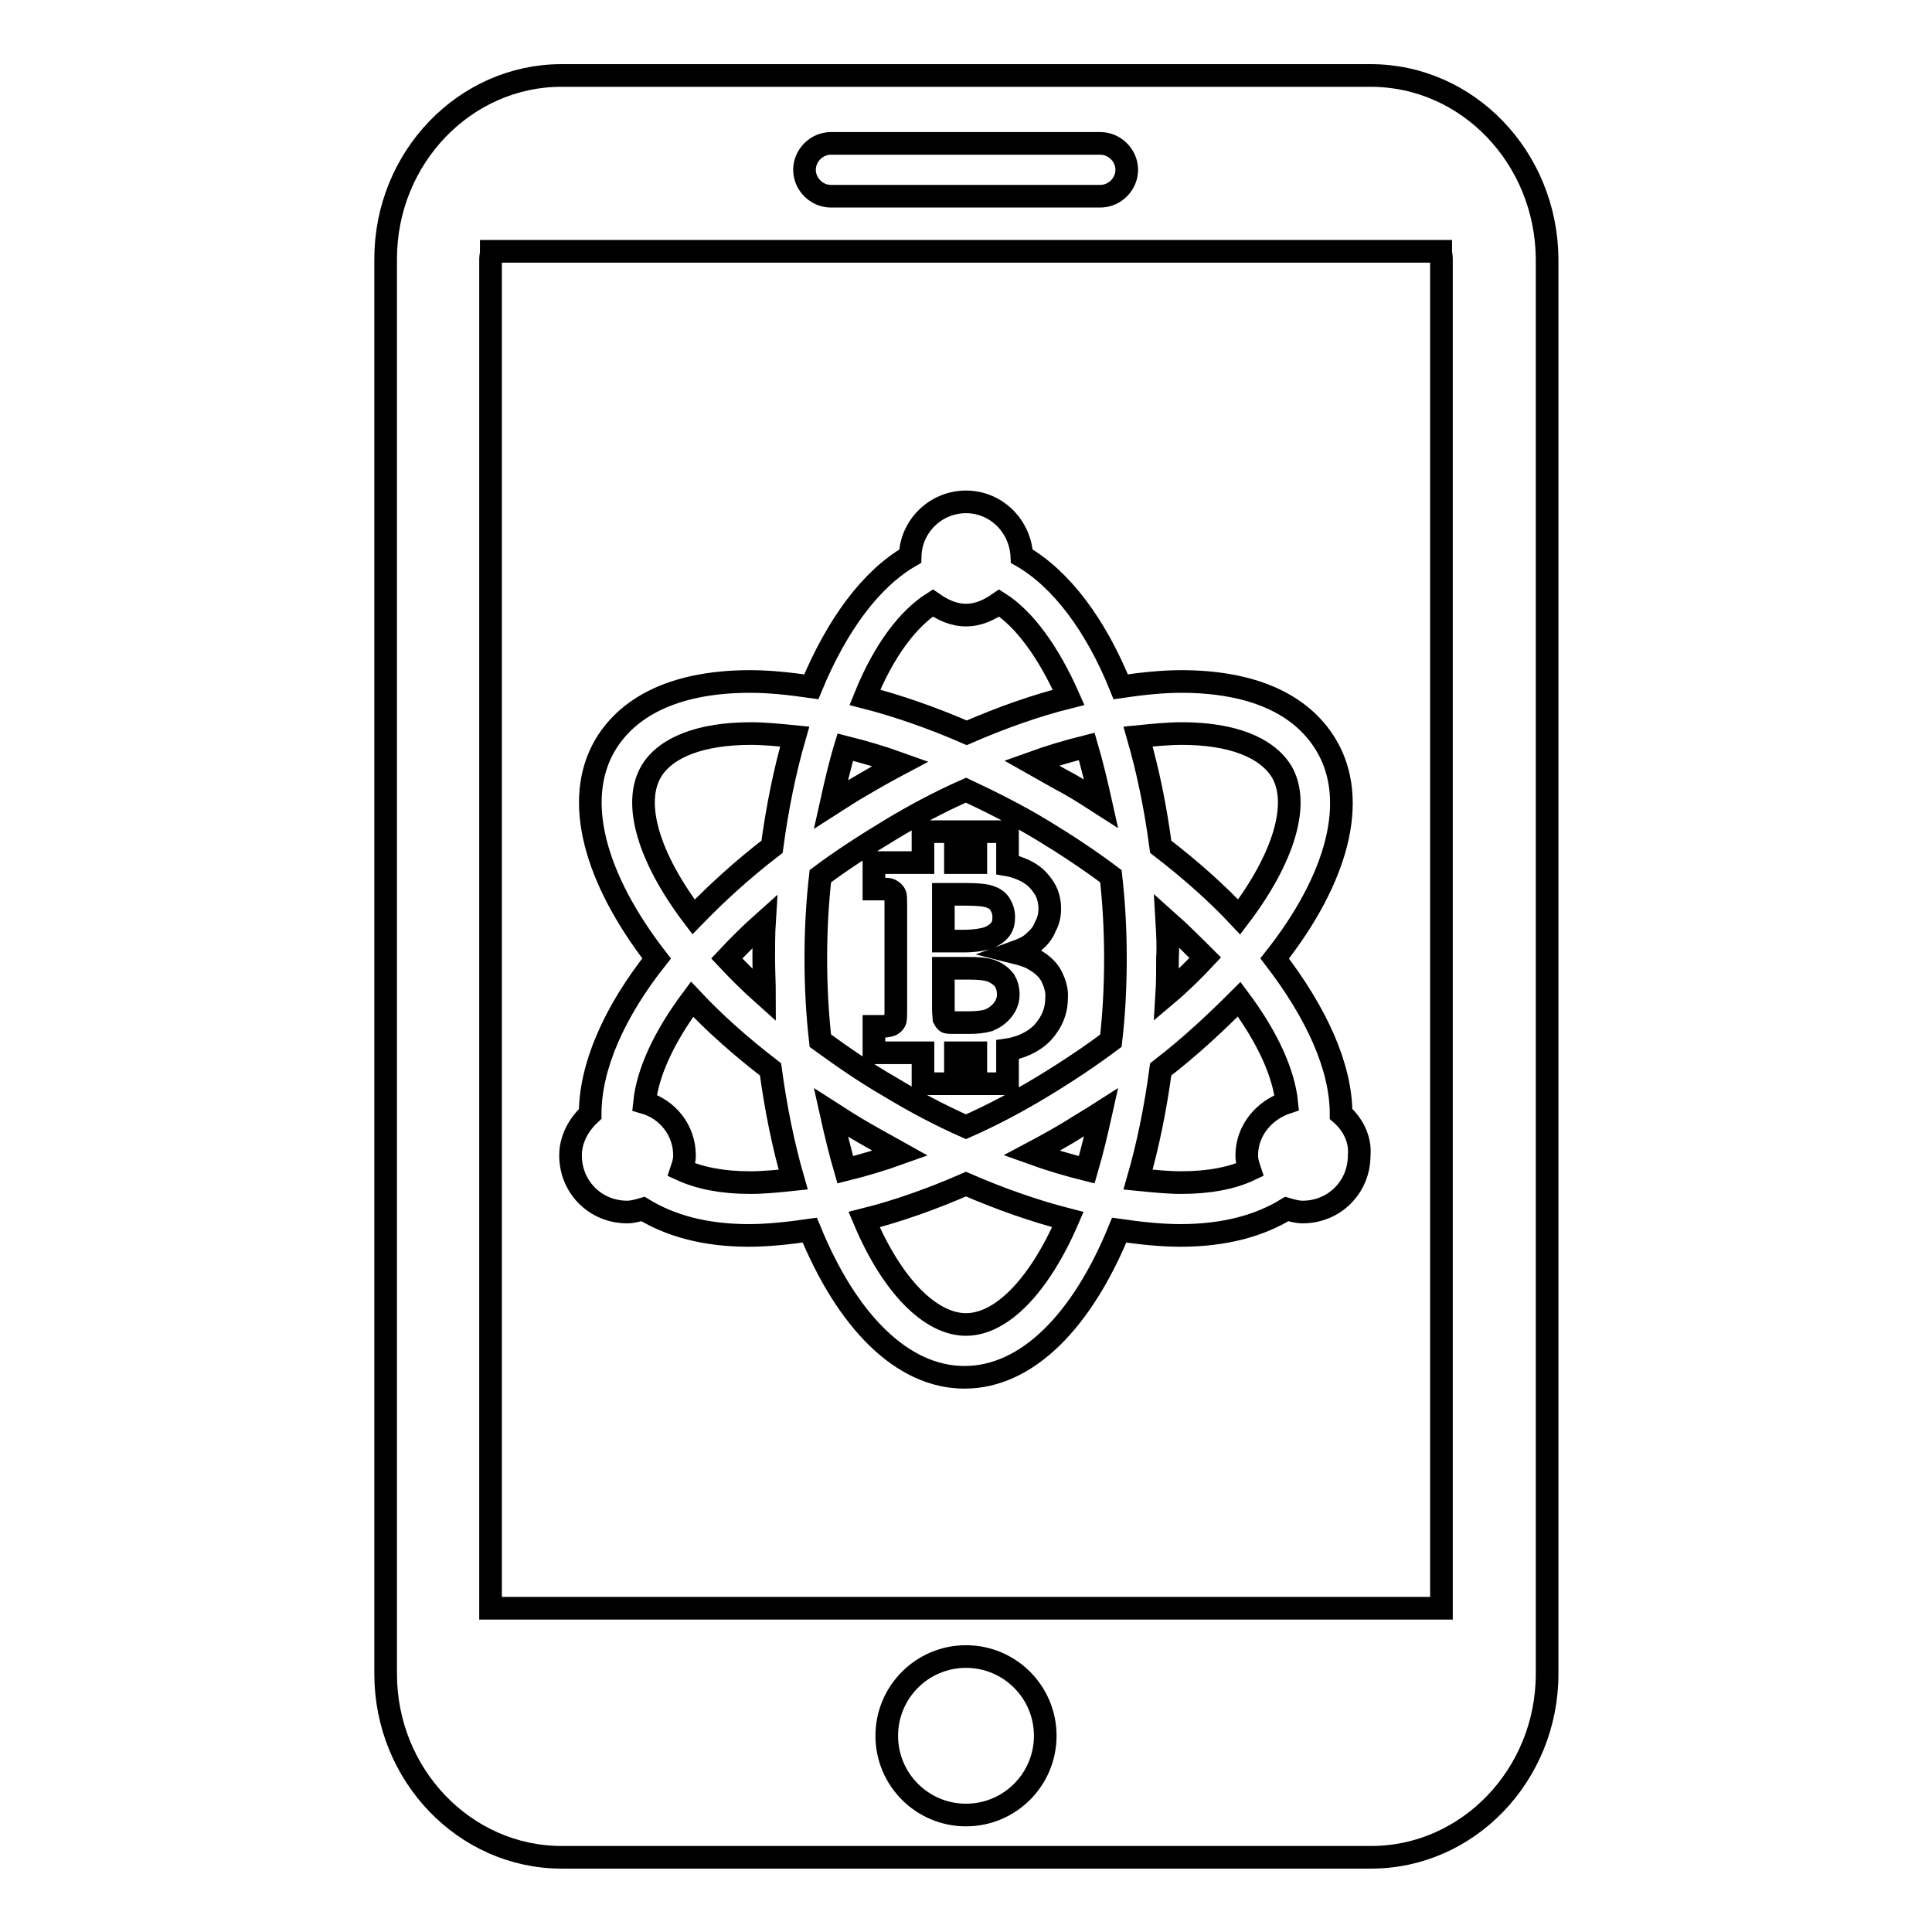 <?xml version="1.0" encoding="utf-8"?>
<!-- Svg Vector Icons : http://www.onlinewebfonts.com/icon -->
<!DOCTYPE svg PUBLIC "-//W3C//DTD SVG 1.1//EN" "http://www.w3.org/Graphics/SVG/1.1/DTD/svg11.dtd">
<svg version="1.1" xmlns="http://www.w3.org/2000/svg" xmlns:xlink="http://www.w3.org/1999/xlink" x="0px" y="0px" viewBox="0 0 256 256" enable-background="new 0 0 256 256" xml:space="preserve">
<g><g><g><path stroke-width="3" fill-opacity="0" stroke="#000000"  d="M139.3,129.3c-0.5-0.9-1.3-1.6-2.2-2.1c-0.6-0.4-1.5-0.7-2.7-1c1.1-0.4,2-0.8,2.6-1.4c0.7-0.6,1.2-1.2,1.5-2c0.4-0.7,0.6-1.5,0.6-2.4c0-1.1-0.3-2.2-1-3.1c-0.7-1-1.6-1.7-2.9-2.2c-0.5-0.2-1.1-0.4-1.7-0.5v-4.4h-4.2v4.1h-2.7v-4.1h-4.3v4.1h-6.5v3.5h1c0.6,0,1.1,0,1.3,0.2c0.2,0.1,0.4,0.3,0.5,0.5c0.1,0.2,0.1,0.7,0.1,1.4v14c0,0.7,0,1.2-0.1,1.4c-0.1,0.2-0.3,0.4-0.5,0.5c-0.2,0.1-0.7,0.2-1.3,0.2h-1v3.5h6.5v4.1h4.3v-4.1h2.4c0.1,0,0.2,0,0.3,0v4.1h4.2v-4.5c0.7-0.1,1.3-0.3,1.9-0.5c1.5-0.6,2.6-1.4,3.4-2.6c0.8-1.1,1.2-2.4,1.2-3.7C140.1,131.3,139.8,130.3,139.3,129.3z M125.1,118.5h2.7c1.6,0,2.7,0.1,3.3,0.3c0.6,0.2,1.1,0.5,1.4,1c0.3,0.5,0.5,1,0.5,1.7c0,0.7-0.1,1.2-0.5,1.7c-0.4,0.5-0.9,0.8-1.6,1.1c-0.7,0.2-1.8,0.4-3.2,0.4h-2.7V118.5L125.1,118.5z M132.8,133.9c-0.5,0.6-1.1,1-1.8,1.3c-0.7,0.2-1.6,0.3-2.6,0.3h-1.9c-0.6,0-1,0-1.1-0.1c-0.1-0.1-0.2-0.2-0.3-0.4c0-0.1-0.1-0.6-0.1-1.3v-5.4h3.3c1.4,0,2.5,0.1,3.2,0.4c0.7,0.3,1.2,0.7,1.6,1.2c0.3,0.5,0.5,1.1,0.5,1.9C133.6,132.6,133.3,133.3,132.8,133.9z M177.7,147.6c0-6.2-3.2-13.3-8.8-20.6c8.3-10.5,11.2-21,6.8-28.3c-3.3-5.5-9.9-8.4-19.2-8.4c-2.5,0-5.3,0.3-8,0.7c-3.3-8.2-7.9-14.3-13.1-17.3c-0.2-4-3.4-7.2-7.4-7.2c-4,0-7.3,3.2-7.4,7.2c-5.2,3-9.7,9.1-13.1,17.3c-2.8-0.4-5.5-0.7-8.1-0.7c-9.3,0-15.9,2.9-19.2,8.4c-4.3,7.3-1.4,17.7,6.8,28.3c-5.7,7.2-8.8,14.4-8.8,20.6c-1.5,1.4-2.6,3.3-2.6,5.5c0,4.2,3.3,7.5,7.5,7.5c0.7,0,1.4-0.2,2.1-0.4c3.6,2.2,8.2,3.5,14,3.5c2.6,0,5.3-0.3,8.1-0.7c4.9,12,12.2,19.5,20.5,19.5s15.6-7.5,20.5-19.5c2.8,0.4,5.5,0.7,8.1,0.7c5.9,0,10.5-1.3,14.1-3.5c0.7,0.2,1.4,0.4,2.1,0.4c4.2,0,7.5-3.3,7.5-7.5C180.3,150.9,179.2,148.9,177.7,147.6z M156.6,97.2c6.6,0,11.2,1.8,13.2,5c2.5,4.2,0.4,11.4-5.6,19.3c-3-3.2-6.5-6.3-10.4-9.3c-0.7-5.3-1.7-10.1-3-14.6C152.8,97.4,154.8,97.2,156.6,97.2z M138.1,144c-3.3,2-6.7,3.8-10.1,5.3c-3.4-1.5-6.8-3.3-10.1-5.3c-3.3-1.9-6.3-4-9.2-6.1c-0.4-3.5-0.6-7.1-0.6-10.9c0-3.8,0.2-7.4,0.6-10.9c2.8-2.1,5.9-4.1,9.2-6.1c3.3-2,6.7-3.8,10.1-5.3c3.4,1.6,6.8,3.3,10.1,5.3c3.3,2,6.3,4,9.1,6.1c0.4,3.5,0.6,7.1,0.6,10.9c0,3.8-0.2,7.5-0.6,10.9C144.4,140,141.4,142,138.1,144z M145.9,147.4c-0.6,2.7-1.2,5.2-1.9,7.6c-2.4-0.6-4.8-1.3-7.3-2.2c1.7-0.9,3.3-1.8,5-2.8C143.1,149.1,144.5,148.3,145.9,147.4z M119.3,152.8c-2.5,0.9-4.9,1.6-7.3,2.2c-0.7-2.4-1.3-4.9-1.9-7.6c1.4,0.9,2.8,1.8,4.2,2.6C116,151,117.7,151.9,119.3,152.8z M101.3,131.9c-1.8-1.6-3.5-3.3-5-4.9c1.5-1.6,3.2-3.3,5-4.9c-0.1,1.6-0.1,3.3-0.1,4.9C101.2,128.6,101.3,130.3,101.3,131.9z M110.1,106.6c0.6-2.7,1.2-5.3,1.9-7.6c2.4,0.6,4.8,1.3,7.3,2.2c-1.7,0.9-3.3,1.8-5,2.8C112.9,104.8,111.5,105.7,110.1,106.6z M136.7,101.1c2.5-0.9,4.9-1.6,7.3-2.2c0.7,2.4,1.3,4.9,1.9,7.6c-1.4-0.9-2.8-1.8-4.2-2.6C140,103,138.3,102,136.7,101.1z M154.6,122c1.8,1.6,3.5,3.3,5.1,4.9c-1.5,1.6-3.2,3.3-5.1,4.9c0.1-1.6,0.1-3.3,0.1-4.9C154.8,125.3,154.7,123.7,154.6,122z M123.6,79.9c1.3,0.9,2.7,1.6,4.4,1.6c1.7,0,3.1-0.7,4.4-1.6c3.3,2.1,6.5,6.4,9.2,12.5c-4.4,1.1-8.9,2.7-13.5,4.7c-4.6-2-9.2-3.6-13.5-4.7C117.1,86.2,120.3,82,123.6,79.9z M86.3,102.2c1.9-3.2,6.6-5,13.2-5c1.8,0,3.8,0.2,5.8,0.4c-1.3,4.5-2.3,9.4-3,14.6c-3.9,3-7.3,6.1-10.4,9.3C85.9,113.6,83.8,106.4,86.3,102.2z M99.4,156.7c-3.7,0-6.7-0.6-9.1-1.7c0.2-0.6,0.4-1.2,0.4-1.9c0-3.3-2.2-6.1-5.3-7c0.4-3.9,2.5-8.6,6.3-13.7c3,3.2,6.5,6.3,10.4,9.3c0.7,5.2,1.7,10.1,3,14.6C103.2,156.5,101.2,156.7,99.4,156.7z M128,175.5c-4.7,0-9.8-5.1-13.5-13.9c4.4-1.1,8.9-2.7,13.5-4.7c4.6,2,9.2,3.6,13.5,4.7C137.7,170.4,132.7,175.5,128,175.5z M150.8,156.3c1.3-4.5,2.3-9.4,3-14.6c3.9-3,7.3-6.2,10.4-9.3c3.8,5.1,5.9,9.8,6.3,13.7c-3,1-5.3,3.7-5.3,7c0,0.7,0.2,1.3,0.4,1.9c-2.3,1.1-5.4,1.7-9.1,1.7C154.8,156.7,152.8,156.5,150.8,156.3z M181.6,10H74.4c-12.8,0-23.3,10.9-23.3,24.3v187.5c0,13.4,10.5,24.3,23.3,24.3h107.3c12.8,0,23.3-10.9,23.3-24.3V34.3C204.9,20.9,194.5,10,181.6,10z M110.1,19h35.7c1.9,0,3.5,1.6,3.5,3.5c0,1.9-1.6,3.5-3.5,3.5h-35.7c-1.9,0-3.5-1.6-3.5-3.5C106.6,20.6,108.2,19,110.1,19z M128,240.5c-5.8,0-10.5-4.7-10.5-10.5c0-5.8,4.7-10.5,10.5-10.5c5.8,0,10.5,4.7,10.5,10.5C138.5,235.8,133.8,240.5,128,240.5z M191,213.1H65V34.3c0-0.3,0.1-0.6,0.1-1h125.8c0,0.3,0.1,0.6,0.1,1L191,213.1L191,213.1z"/></g><g></g><g></g><g></g><g></g><g></g><g></g><g></g><g></g><g></g><g></g><g></g><g></g><g></g><g></g><g></g></g></g>
</svg>